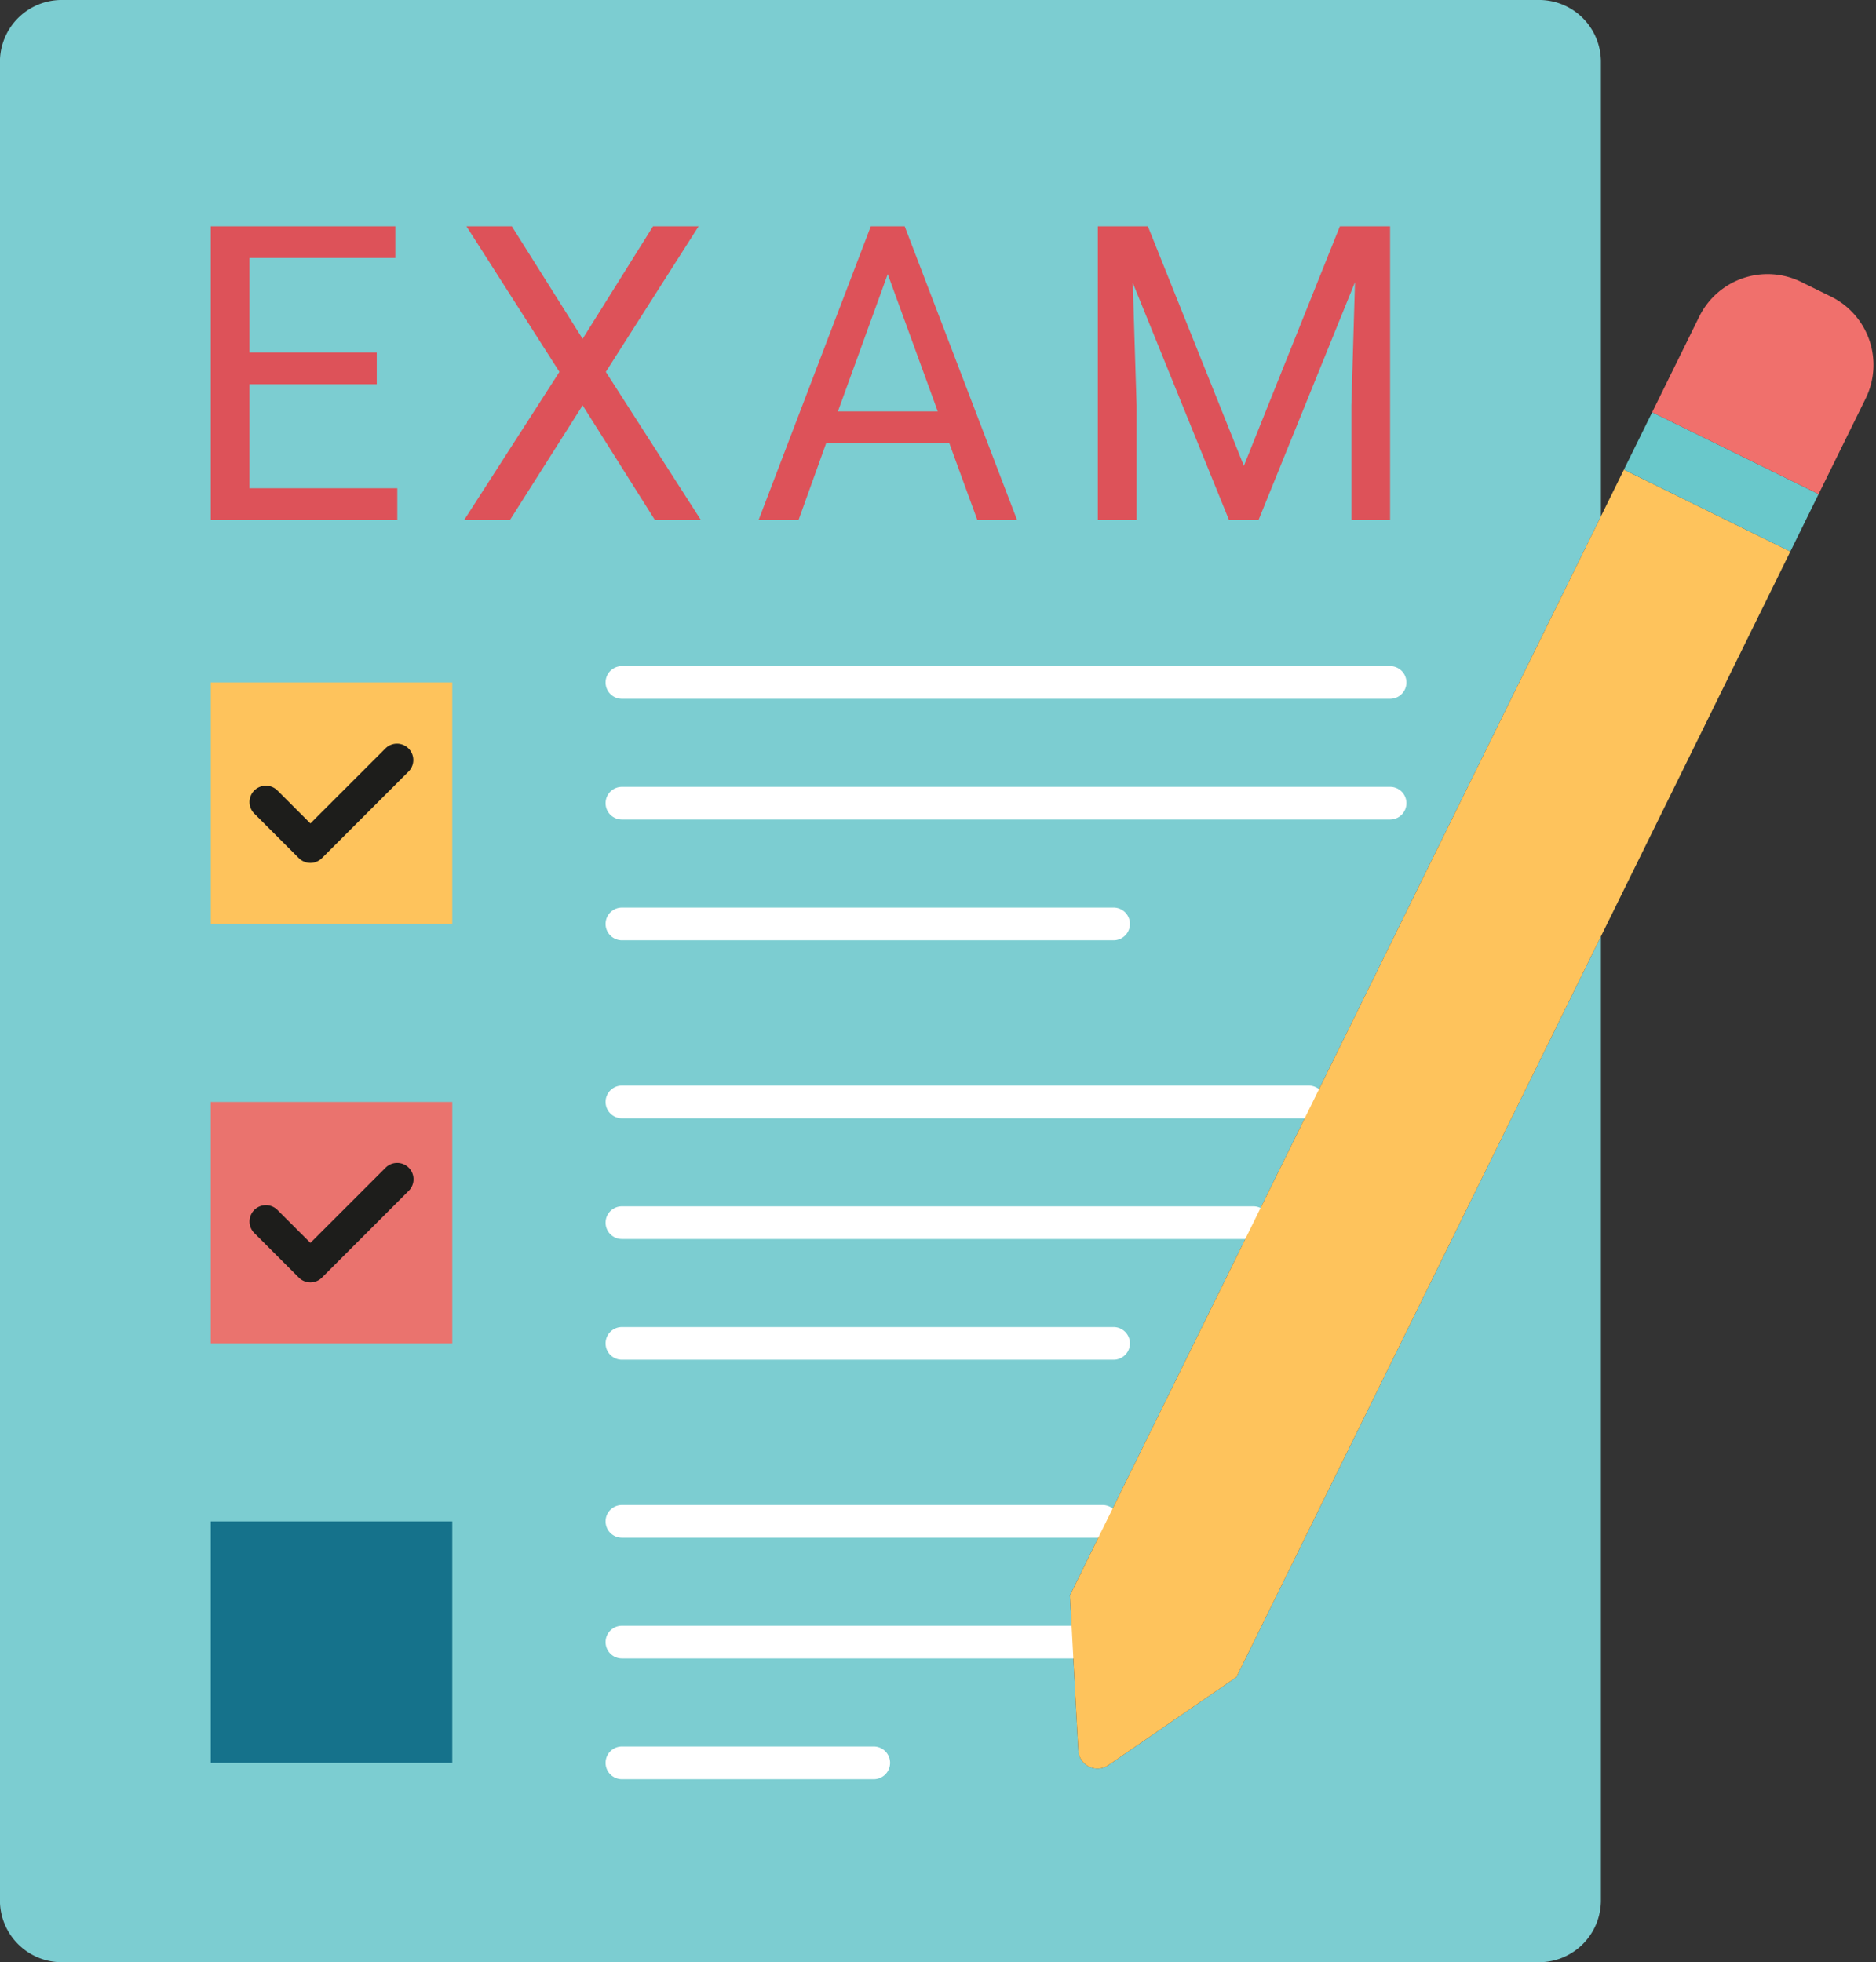 <?xml version="1.0" encoding="UTF-8"?><svg xmlns="http://www.w3.org/2000/svg" xmlns:xlink="http://www.w3.org/1999/xlink" data-name="Layer 2" height="1200.4" preserveAspectRatio="xMidYMid meet" version="1.0" viewBox="510.4 399.8 1147.5 1200.4" width="1147.5" zoomAndPan="magnify"><rect x="510.4" y="399.8" width="1147.5" height="1200.4" fill="#333333" stroke="none"/><g id="change1_1"><path d="M1266.661,1425.824l-78.3,53.878a11.763,11.763,0,0,1-18.415-9.062l-5.085-94.907L1489.643,715.7V437.61a37.821,37.821,0,0,0-37.821-37.821H548.178a37.821,37.821,0,0,0-37.821,37.821V1562.39a37.821,37.821,0,0,0,37.821,37.821h903.644a37.821,37.821,0,0,0,37.821-37.821V972.667Z" fill="#7ccdd1"/></g><g id="change2_1"><path d="M740.845,634.826H663v63.657h90.427v19.369H639.315V538.231H752.2V557.6H663v57.859h77.843Z" fill="#dd5259"/></g><g id="change2_2"><path d="M866.777,607.069l43.055-68.838h27.881L880.964,627.3l58.106,90.551H910.942L866.777,647.78l-44.411,70.072h-28L852.59,627.3l-56.871-89.07h27.757Z" fill="#dd5259"/></g><g id="change2_3"><path d="M1091.032,670.849h-75.254l-16.9,47H974.451l68.592-179.621h20.725l68.715,179.621h-24.3Zm-68.1-19.368H1084l-30.6-84.012Z" fill="#dd5259"/></g><g id="change2_4"><path d="M1212.522,538.231l58.722,146.559,58.722-146.559h30.719V717.852H1337V647.9l2.22-75.5L1280.25,717.852h-18.135L1203.27,572.773l2.344,75.13v69.949h-23.687V538.231Z" fill="#dd5259"/></g><g id="change3_1"><path d="M639.315 817.307H787.041V965.033H639.315z" fill="#fec35c"/></g><g id="change4_1"><path d="M1360.685,827.307H890.816a10,10,0,0,1,0-20h469.869a10,10,0,0,1,0,20Z" fill="#fff"/></g><g id="change4_2"><path d="M1360.685,901.17H890.816a10,10,0,0,1,0-20h469.869a10,10,0,0,1,0,20Z" fill="#fff"/></g><g id="change4_3"><path d="M1191.541,975.033H890.816a10,10,0,0,1,0-20h300.725a10,10,0,0,1,0,20Z" fill="#fff"/></g><g id="change5_1"><path d="M700.264,927.705a9.965,9.965,0,0,1-7.071-2.929l-27.241-27.24a10,10,0,0,1,14.142-14.143l20.17,20.169,46-46A10,10,0,0,1,760.4,871.706l-53.069,53.07A9.972,9.972,0,0,1,700.264,927.705Z" fill="#1d1d1b"/></g><g id="change6_1"><path d="M639.315 1073.917H787.041V1221.643H639.315z" fill="#ea736e"/></g><g id="change4_4"><path d="M1310.931,1083.917H890.816a10,10,0,0,1,0-20h420.115a10,10,0,0,1,0,20Z" fill="#fff"/></g><g id="change4_5"><path d="M1277.031,1157.78H890.816a10,10,0,0,1,0-20h386.215a10,10,0,0,1,0,20Z" fill="#fff"/></g><g id="change4_6"><path d="M1191.541,1231.643H890.816a10,10,0,1,1,0-20h300.725a10,10,0,1,1,0,20Z" fill="#fff"/></g><g id="change4_7"><path d="M1184.83,1340.526H890.816a10,10,0,0,1,0-20H1184.83a10,10,0,0,1,0,20Z" fill="#fff"/></g><g id="change4_8"><path d="M1166.737,1414.389H890.816a10,10,0,0,1,0-20h275.921a10,10,0,0,1,0,20Z" fill="#fff"/></g><g id="change4_9"><path d="M1044.839,1488.252H890.816a10,10,0,0,1,0-20h154.023a10,10,0,0,1,0,20Z" fill="#fff"/></g><g id="change5_2"><path d="M700.264,1184.314a9.969,9.969,0,0,1-7.071-2.928l-27.241-27.24A10,10,0,0,1,680.094,1140l20.17,20.169,46-46a10,10,0,0,1,14.142,14.143l-53.069,53.07A9.971,9.971,0,0,1,700.264,1184.314Z" fill="#1d1d1b"/></g><g id="change7_1"><path d="M639.315 1330.526H787.041V1478.252H639.315z" fill="#15728b"/></g><g id="change3_2"><path d="M1266.661,1425.824l-78.3,53.878a11.763,11.763,0,0,1-18.415-9.062l-5.085-94.907,338.847-688.625,101.8,50.091Z" fill="#fec35c"/></g><g id="change8_1"><path d="M1543.678 637.862H1582.828V751.316H1543.678z" fill="#69c8cb" transform="rotate(-63.8 1563.249 694.59)"/></g><g id="change9_1"><path d="M1622.794,702.071,1521,651.98l28.774-58.474a46.6,46.6,0,0,1,62.387-21.239l18.172,8.942a46.6,46.6,0,0,1,21.238,62.388Z" fill="#f0706c"/></g></svg>